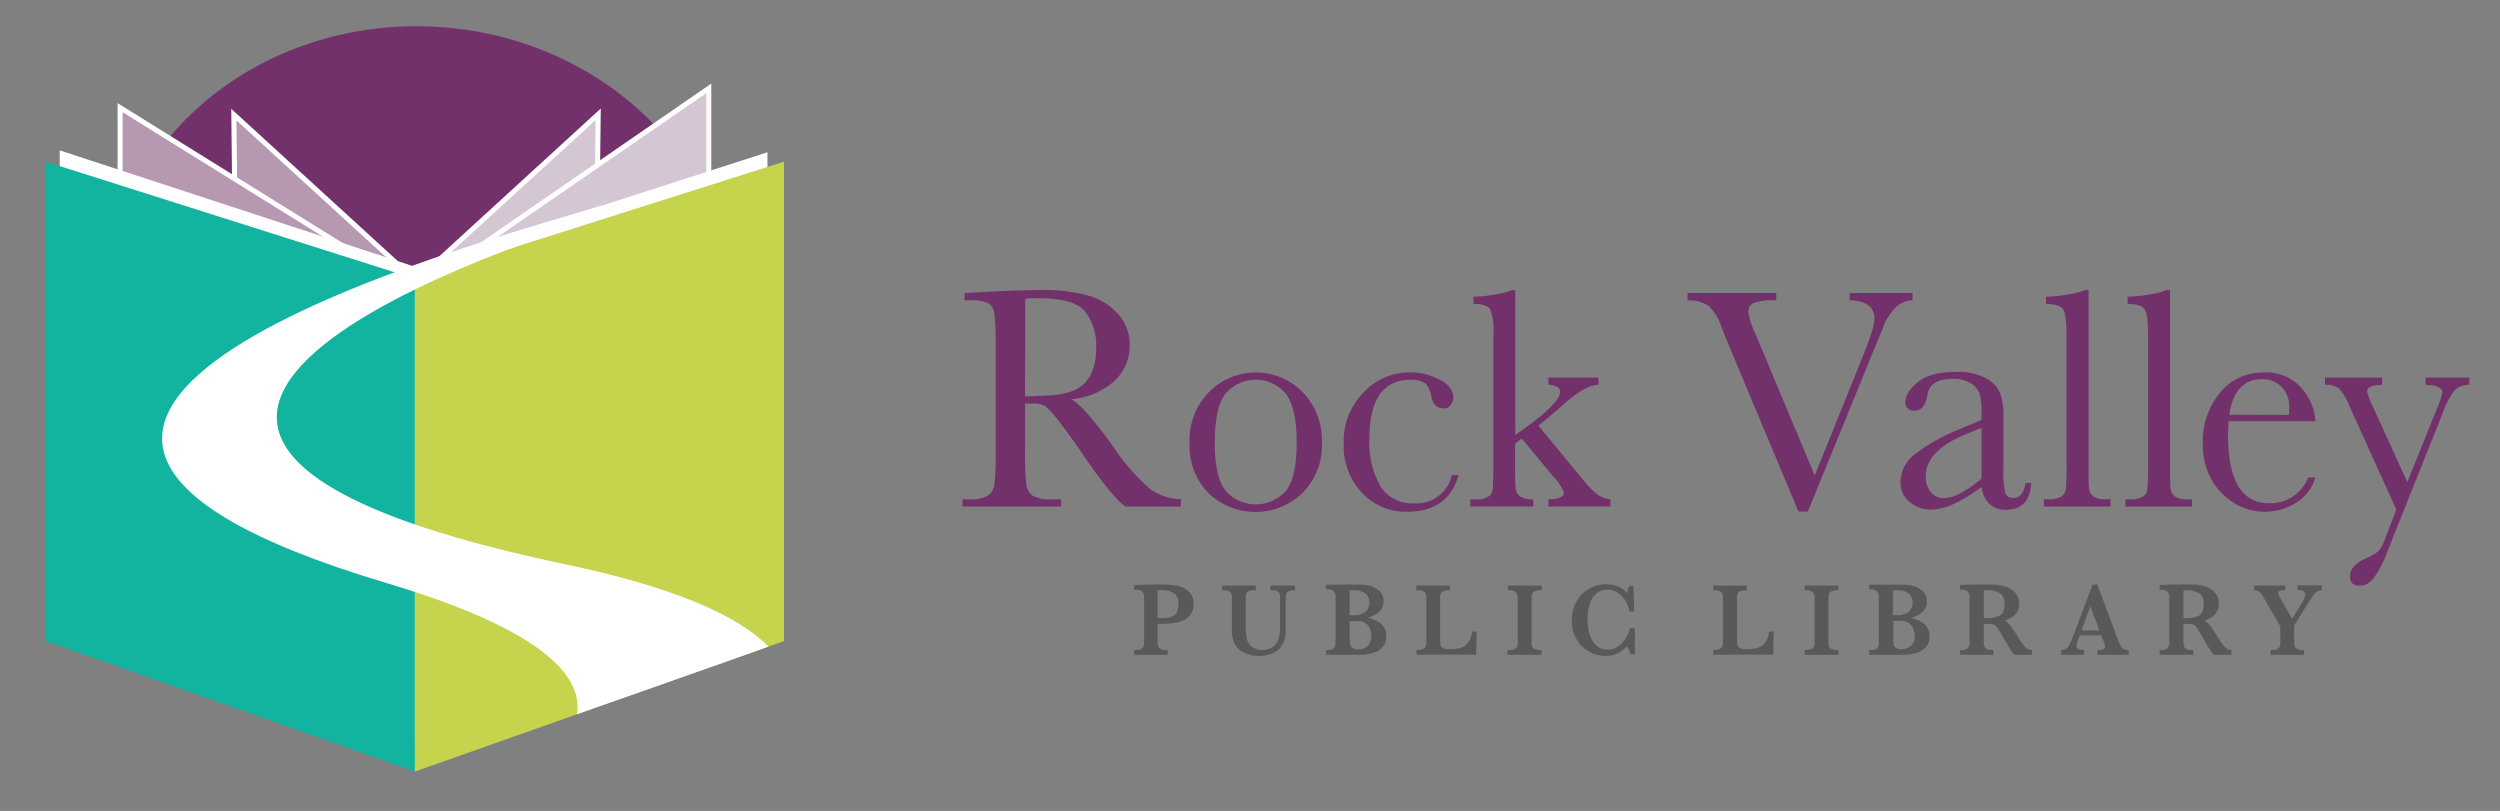<svg id="Layer_1" data-name="Layer 1" xmlns="http://www.w3.org/2000/svg" viewBox="0 0 372.11 120.7"><rect x="0" y="0" width="372.11" height="120.7" fill="#808080" stroke="none"/><defs><style>.cls-1{fill:#72316b;}.cls-2{fill:#58595b;}.cls-3{fill:#b699b1;}.cls-4{fill:#fff;}.cls-5{fill:#d4c6d2;}.cls-6{fill:#12b4a0;}.cls-7{fill:#c5d34d;}</style></defs><path class="cls-1" d="M175.75,75.39H167.5q-2.19-1.59-6.72-8.34c-1-1.44-2-2.82-3-4.14a16.75,16.75,0,0,0-2.14-2.41,3.14,3.14,0,0,0-1.84-.43h-1.22v7.05a44.13,44.13,0,0,0,.17,4.91,2.54,2.54,0,0,0,.91,1.72,4.88,4.88,0,0,0,2.81.57h1.47v1.07H143.26V74.32h1A5.22,5.22,0,0,0,147,73.8a2.39,2.39,0,0,0,1-1.61,38.23,38.23,0,0,0,.2-5.07V51.54a36.62,36.62,0,0,0-.2-4.9,2.12,2.12,0,0,0-.91-1.52,6.87,6.87,0,0,0-3-.43h-.52V43.62l4.39-.24c2.92-.14,5.25-.21,7-.21A24.61,24.61,0,0,1,162,44a9.46,9.46,0,0,1,4.44,2.76,6.71,6.71,0,0,1,1.7,4.59,7.2,7.2,0,0,1-2.22,5.32,10.82,10.82,0,0,1-6.51,2.74q1.92,1,6.2,6.94a31.89,31.89,0,0,0,5.47,6.35,8.1,8.1,0,0,0,4.7,1.6ZM152.57,59c1.13,0,2.3-.08,3.51-.14a12.17,12.17,0,0,0,3.14-.52,5.29,5.29,0,0,0,2.16-1.23,5.57,5.57,0,0,0,1.3-2.12,9.44,9.44,0,0,0,.48-3.23,8.33,8.33,0,0,0-1.62-5.37q-1.62-2-7-2c-.56,0-1.2,0-1.93.09Z"/><path class="cls-1" d="M177.06,65.76a10.22,10.22,0,0,1,2.85-7.37,9.79,9.79,0,0,1,14,0,10.24,10.24,0,0,1,2.85,7.36,10,10,0,0,1-2.9,7.63,10.09,10.09,0,0,1-14,0A10.13,10.13,0,0,1,177.06,65.76Zm3.75.12q0,5.1,1.61,7.16a6,6,0,0,0,9,0Q193,71,193,65.88c0-3.38-.52-5.78-1.56-7.22a5.88,5.88,0,0,0-9.08,0Q180.81,60.8,180.81,65.88Z"/><path class="cls-1" d="M216.1,70.71h1q-1.54,5.46-7.69,5.46a8.9,8.9,0,0,1-6.66-2.79A10.17,10.17,0,0,1,200,66,10.37,10.37,0,0,1,203,58.36a9.44,9.44,0,0,1,6.9-2.93,9.06,9.06,0,0,1,4.41,1.09c1.34.72,2,1.61,2,2.66a1.82,1.82,0,0,1-.37,1.1,1.26,1.26,0,0,1-1.08.51q-1.49,0-1.83-1.8a3.62,3.62,0,0,0-.83-1.9,3.52,3.52,0,0,0-2.29-.54,5.21,5.21,0,0,0-4.56,2.18c-1,1.46-1.52,3.64-1.52,6.56a13,13,0,0,0,1.64,7.08,5.5,5.5,0,0,0,5,2.55A5.37,5.37,0,0,0,216.1,70.71Z"/><path class="cls-1" d="M230.47,56.2h7.46v1.08q-2.06,0-5.52,3.19-1.11,1-3.43,2.88l6.6,8a12.08,12.08,0,0,0,2.35,2.36,3.74,3.74,0,0,0,1.77.6v1.07h-9.23V74.32c1.54,0,2.3-.38,2.3-1A6.66,6.66,0,0,0,231.26,71l-4.75-5.72-1,.75v2.77c0,2,0,3.33.08,3.85a1.67,1.67,0,0,0,.64,1.22,3.35,3.35,0,0,0,2,.44v1.07h-9.39V74.32h.71a3.1,3.1,0,0,0,2.11-.49,1.76,1.76,0,0,0,.55-1.14c0-.45.07-1.74.07-3.88V49.57a7.69,7.69,0,0,0-.51-3.56c-.34-.52-1.15-.77-2.45-.77V44.16a18.75,18.75,0,0,0,3.2-.33,11,11,0,0,0,2.54-.66h.48V64.75l1.94-1.4c3.15-2.31,4.73-4,4.73-5q0-1-1.74-1.08Z"/><path class="cls-1" d="M269.09,76.14h-1.4L257.11,50.88q-.3-.68-.93-2.34a7.36,7.36,0,0,0-1.85-3,5.31,5.31,0,0,0-3.15-.83V43.62h13.21v1.07a9.49,9.49,0,0,0-3.31.38,1.41,1.41,0,0,0-.85,1.43,11.86,11.86,0,0,0,1.06,3.19l8.82,21.09,7.08-17.55Q279,48.82,279,47.48q0-2.68-3.69-2.79V43.62h9.36v1.07a3.82,3.82,0,0,0-2.51,1.06,8.29,8.29,0,0,0-1.88,3l-2.05,5Z"/><path class="cls-1" d="M301.49,71.88h.84q-.19,4-3.8,4A3.42,3.42,0,0,1,296.1,75a4.31,4.31,0,0,1-1.16-2.51A23.52,23.52,0,0,1,290.81,75a8.3,8.3,0,0,1-3.34.85,4.89,4.89,0,0,1-3.23-1.13,3.68,3.68,0,0,1-1.36-3,5.28,5.28,0,0,1,2.28-4.22,27.24,27.24,0,0,1,6.27-3.52l3.51-1.47v-.94a12.08,12.08,0,0,0-.25-2.88,3,3,0,0,0-1.29-1.6,4.82,4.82,0,0,0-2.74-.7q-3.39,0-3.77,2.34c-.25,1.6-.88,2.39-1.9,2.39a1.21,1.21,0,0,1-1.38-1.36c0-.89.61-1.84,1.83-2.87s3.12-1.53,5.7-1.53a8.72,8.72,0,0,1,4.45.94,4.67,4.67,0,0,1,2.09,2.13,9.79,9.79,0,0,1,.51,3.65v7.76a13.56,13.56,0,0,0,.27,3.49,1.13,1.13,0,0,0,1.18.78C300.63,74.18,301.25,73.41,301.49,71.88Zm-6.55-8.2-2.47,1q-5.84,2.46-5.83,6.18a3.64,3.64,0,0,0,.74,2.38,2.43,2.43,0,0,0,1.95.91,5.54,5.54,0,0,0,2.46-.73,18.06,18.06,0,0,0,3.15-2.18Z"/><path class="cls-1" d="M310.87,43.17V68.81c0,2,0,3.33.08,3.86a1.64,1.64,0,0,0,.64,1.22,3.46,3.46,0,0,0,2,.43h.54v1.07h-9.91V74.32h.64a3.57,3.57,0,0,0,1.93-.39,1.58,1.58,0,0,0,.69-1.09,38,38,0,0,0,.11-4v-19c0-2-.17-3.29-.52-3.81s-1.19-.78-2.53-.78V44.16a19.08,19.08,0,0,0,3.25-.33,11.45,11.45,0,0,0,2.56-.66Z"/><path class="cls-1" d="M323,43.17V68.81c0,2,0,3.33.08,3.86a1.64,1.64,0,0,0,.64,1.22,3.46,3.46,0,0,0,2,.43h.54v1.07h-9.9V74.32H317a3.57,3.57,0,0,0,1.93-.39,1.52,1.52,0,0,0,.69-1.09,38,38,0,0,0,.11-4v-19c0-2-.17-3.29-.52-3.81s-1.19-.78-2.53-.78V44.16a19.08,19.08,0,0,0,3.25-.33,11.45,11.45,0,0,0,2.56-.66Z"/><path class="cls-1" d="M344.63,62.69H331.72c-.06.92-.09,1.61-.09,2.06,0,3.38.51,5.91,1.53,7.61a5,5,0,0,0,4.55,2.54,6,6,0,0,0,5.84-3.82h1.08a6.53,6.53,0,0,1-2.87,3.74,8.71,8.71,0,0,1-9.12.12,9.62,9.62,0,0,1-3.43-3.48A10.52,10.52,0,0,1,327.88,66a11.26,11.26,0,0,1,2.57-7.56,8.14,8.14,0,0,1,6.45-3,7,7,0,0,1,5.63,2.29A7.94,7.94,0,0,1,344.63,62.69Zm-3.95-.93a9,9,0,0,0,.06-1,4.26,4.26,0,0,0-1.16-3.19,3.94,3.94,0,0,0-2.86-1.14c-2.75,0-4.38,1.76-4.91,5.3Z"/><path class="cls-1" d="M358.32,71.76l4.29-10.66a18.28,18.28,0,0,0,.93-2.6c0-.78-.84-1.19-2.51-1.22V56.2h6.51v1.08a3.06,3.06,0,0,0-2.21.83,12.41,12.41,0,0,0-1.74,3.36l-8.26,20.65a15.73,15.73,0,0,1-2.08,4,2.58,2.58,0,0,1-2,1.06q-1.47,0-1.47-1.38c0-1.06.79-2,2.35-2.69A7.54,7.54,0,0,0,354,82.05a4.8,4.8,0,0,0,.91-1.62l1.77-4.57-7-15.46a8.6,8.6,0,0,0-1.54-2.58,3.13,3.13,0,0,0-2.08-.54V56.2h8.51v1.08c-1.5,0-2.24.37-2.24,1a10.4,10.4,0,0,0,.88,2.3Z"/><path class="cls-2" d="M177.65,89.9a2.4,2.4,0,0,1-.76,1.93,3.73,3.73,0,0,1-1.78.84,12.37,12.37,0,0,1-2.15.19h-.66v2.69a1.85,1.85,0,0,0,.1.7.65.65,0,0,0,.41.38,2.59,2.59,0,0,0,1,.13v.7h-5v-.7a2.53,2.53,0,0,0,1-.13.68.68,0,0,0,.39-.39,2.14,2.14,0,0,0,.09-.69V89a2.51,2.51,0,0,0-.08-.69.73.73,0,0,0-.4-.39,2.46,2.46,0,0,0-1-.14v-.71L171.6,87h1.91a12.91,12.91,0,0,1,1.68.17,3.72,3.72,0,0,1,1.63.77A2.31,2.31,0,0,1,177.65,89.9Zm-2.26,0a1.75,1.75,0,0,0-.69-1.64,3.52,3.52,0,0,0-1.83-.42l-.57,0V92H173a3.51,3.51,0,0,0,1.74-.38C175.17,91.37,175.39,90.8,175.39,89.91Z"/><path class="cls-2" d="M192.79,87.85a2.19,2.19,0,0,0-1,.16.72.72,0,0,0-.36.46,5,5,0,0,0-.06.91v3.8a12.41,12.41,0,0,1-.07,1.58,3.11,3.11,0,0,1-.37,1.07,3,3,0,0,1-1.56,1.43,5.31,5.31,0,0,1-1.93.39,5.78,5.78,0,0,1-1.4-.18,4.56,4.56,0,0,1-1.35-.61,2.79,2.79,0,0,1-.95-1.12,5.89,5.89,0,0,1-.27-.77,3.82,3.82,0,0,1-.11-.72c0-.22,0-.52,0-.89V89.07a1.35,1.35,0,0,0-.26-.94c-.17-.19-.56-.28-1.18-.28v-.7h5v.7a2.82,2.82,0,0,0-1,.13.73.73,0,0,0-.41.38,2.19,2.19,0,0,0-.09.71v4.29a10,10,0,0,0,.06,1.17,4.41,4.41,0,0,0,.19.86,2,2,0,0,0,.85,1,2.44,2.44,0,0,0,1.32.37,2.77,2.77,0,0,0,1.43-.39,2.05,2.05,0,0,0,.92-1,3.53,3.53,0,0,0,.27-1,11.24,11.24,0,0,0,.06-1.25V89.38a6.61,6.61,0,0,0,0-.74.86.86,0,0,0-.16-.43.7.7,0,0,0-.43-.27,3.16,3.16,0,0,0-.84-.09v-.7h3.66Z"/><path class="cls-2" d="M206.34,94.74a2.22,2.22,0,0,1-.43,1.42,2.64,2.64,0,0,1-1.08.84,4.91,4.91,0,0,1-1.27.37,8.5,8.5,0,0,1-1.2.09h-5v-.7a2.51,2.51,0,0,0,.94-.13.68.68,0,0,0,.39-.39,1.86,1.86,0,0,0,.1-.69V89a1.31,1.31,0,0,0-.28-1,1.7,1.7,0,0,0-1.15-.27v-.71l2,0L201,87h1.14a8.26,8.26,0,0,1,1.6.16,3.43,3.43,0,0,1,1.52.74,2.08,2.08,0,0,1,.68,1.67,1.94,1.94,0,0,1-.55,1.39,4.1,4.1,0,0,1-1.83,1,4.73,4.73,0,0,1,1.51.54,2.68,2.68,0,0,1,1,1A2.59,2.59,0,0,1,206.34,94.74Zm-2.52-5.09a1.74,1.74,0,0,0-.25-.93,1.62,1.62,0,0,0-.73-.63,2.76,2.76,0,0,0-1.18-.22h-.77v3.69h.61a2.58,2.58,0,0,0,1.75-.51A1.82,1.82,0,0,0,203.82,89.65Zm.27,5a2.35,2.35,0,0,0-.53-1.63,1.88,1.88,0,0,0-1.48-.58h-1.19v2.68A4.78,4.78,0,0,0,201,96a.77.77,0,0,0,.33.49,1.65,1.65,0,0,0,.84.17,2.11,2.11,0,0,0,1.36-.48A1.84,1.84,0,0,0,204.09,94.61Z"/><path class="cls-2" d="M219.79,94l-.07,3.44h-8.87v-.7a1.74,1.74,0,0,0,1.18-.27,1.32,1.32,0,0,0,.27-.94V89.07a2.16,2.16,0,0,0-.09-.7.68.68,0,0,0-.4-.38,2.63,2.63,0,0,0-1-.14v-.7h5v.7a2.73,2.73,0,0,0-.94.13.67.67,0,0,0-.42.38,1.88,1.88,0,0,0-.1.71V95a5.74,5.74,0,0,0,.06,1,.67.67,0,0,0,.36.46,2.12,2.12,0,0,0,1,.16,7.87,7.87,0,0,0,1.47-.13,2.27,2.27,0,0,0,1.18-.71,3,3,0,0,0,.67-1.76Z"/><path class="cls-2" d="M229.44,97.46h-5.05v-.7a2.84,2.84,0,0,0,1-.12.67.67,0,0,0,.42-.38,1.88,1.88,0,0,0,.1-.71V89.07a1.3,1.3,0,0,0-.27-.94,1.72,1.72,0,0,0-1.2-.28v-.7h5.05v.7a2.91,2.91,0,0,0-1,.13.72.72,0,0,0-.42.38,1.88,1.88,0,0,0-.1.71v6.48a1.86,1.86,0,0,0,.1.69.7.7,0,0,0,.4.39,2.68,2.68,0,0,0,1,.13Z"/><path class="cls-2" d="M243.36,97.36h-.69a3.44,3.44,0,0,0-.51-1.17,5.85,5.85,0,0,1-1.28,1,3.72,3.72,0,0,1-1.94.43,4.79,4.79,0,0,1-2.49-.67,4.89,4.89,0,0,1-1.83-1.89,5.44,5.44,0,0,1-.68-2.74,5.74,5.74,0,0,1,.37-2.06,5.2,5.2,0,0,1,1.05-1.72A4.82,4.82,0,0,1,237,87.4a4.93,4.93,0,0,1,2.08-.43,4.1,4.1,0,0,1,3.08,1.26,5.15,5.15,0,0,0,.32-1h.66l.11,3.8h-.7a4.78,4.78,0,0,0-.69-1.72,3.58,3.58,0,0,0-1.18-1.15,2.8,2.8,0,0,0-1.44-.4,2.48,2.48,0,0,0-1.5.47,3.06,3.06,0,0,0-1.05,1.45,6.81,6.81,0,0,0-.38,2.43,7.49,7.49,0,0,0,.32,2.35,3.7,3.7,0,0,0,.78,1.42,2.58,2.58,0,0,0,.94.65,2.63,2.63,0,0,0,.88.17,2.8,2.8,0,0,0,1.62-.5A4.25,4.25,0,0,0,242,95a4.85,4.85,0,0,0,.61-1.52h.71Z"/><path class="cls-2" d="M264,94l-.07,3.44H255v-.7a1.74,1.74,0,0,0,1.18-.27,1.32,1.32,0,0,0,.27-.94V89.07a2.16,2.16,0,0,0-.09-.7A.7.7,0,0,0,256,88a2.53,2.53,0,0,0-1-.14v-.7h5v.7a2.8,2.8,0,0,0-.95.13.68.68,0,0,0-.41.38,1.88,1.88,0,0,0-.1.71V95a5.74,5.74,0,0,0,.06,1,.67.67,0,0,0,.36.46,2.1,2.1,0,0,0,1,.16,8,8,0,0,0,1.48-.13,2.31,2.31,0,0,0,1.18-.71A3.07,3.07,0,0,0,263.3,94Z"/><path class="cls-2" d="M273.62,97.46h-5v-.7a2.88,2.88,0,0,0,.95-.12.72.72,0,0,0,.42-.38,1.88,1.88,0,0,0,.1-.71V89.07a1.3,1.3,0,0,0-.27-.94,1.74,1.74,0,0,0-1.2-.28v-.7h5v.7a2.8,2.8,0,0,0-.95.13.69.69,0,0,0-.42.38,1.88,1.88,0,0,0-.1.71v6.48a2.14,2.14,0,0,0,.09.69.72.72,0,0,0,.41.39,2.62,2.62,0,0,0,1,.13Z"/><path class="cls-2" d="M287.21,94.74a2.29,2.29,0,0,1-.43,1.42,2.64,2.64,0,0,1-1.08.84,4.91,4.91,0,0,1-1.27.37,8.53,8.53,0,0,1-1.21.09h-5v-.7a2.53,2.53,0,0,0,.95-.13.68.68,0,0,0,.39-.39,2.14,2.14,0,0,0,.09-.69V89a1.32,1.32,0,0,0-.27-1,1.73,1.73,0,0,0-1.16-.27v-.71l2,0,1.58,0H283a8.26,8.26,0,0,1,1.6.16,3.34,3.34,0,0,1,1.51.74,2.06,2.06,0,0,1,.69,1.67,1.91,1.91,0,0,1-.56,1.39,4.11,4.11,0,0,1-1.82,1,4.67,4.67,0,0,1,1.5.54,2.63,2.63,0,0,1,1,1A2.59,2.59,0,0,1,287.21,94.74Zm-2.53-5.09a1.74,1.74,0,0,0-.24-.93,1.68,1.68,0,0,0-.73-.63,2.76,2.76,0,0,0-1.18-.22h-.77v3.69h.6a2.56,2.56,0,0,0,1.75-.51A1.82,1.82,0,0,0,284.68,89.65Zm.27,5a2.35,2.35,0,0,0-.52-1.63A1.88,1.88,0,0,0,283,92.4h-1.19v2.68a4,4,0,0,0,.07.88.73.73,0,0,0,.33.49,1.6,1.6,0,0,0,.84.17,2.13,2.13,0,0,0,1.36-.48A1.84,1.84,0,0,0,285,94.61Z"/><path class="cls-2" d="M302.47,97.46h-2.66a5.61,5.61,0,0,1-.37-.48c-.14-.22-.3-.46-.47-.75l-.43-.71-.67-1.16a8.15,8.15,0,0,0-.69-1.06,1,1,0,0,0-.53-.36,3.93,3.93,0,0,0-1-.08h-.38v2.69a2.11,2.11,0,0,0,.09.68.69.69,0,0,0,.42.4,2.54,2.54,0,0,0,.94.13v.7h-5v-.7a1.76,1.76,0,0,0,1.18-.27,1.37,1.37,0,0,0,.26-.94V89a1.37,1.37,0,0,0-.26-.94c-.17-.19-.56-.28-1.18-.28v-.71L294,87l.6,0h.64l.75,0c.5,0,1,0,1.39.09a5.94,5.94,0,0,1,1,.17,3.56,3.56,0,0,1,1.05.48,2.57,2.57,0,0,1,1.12,2.15,2.55,2.55,0,0,1-.22,1,2.26,2.26,0,0,1-.7.86,3.36,3.36,0,0,1-1.26.6,3.37,3.37,0,0,1,.91.81c.25.33.64.92,1.17,1.78a13.18,13.18,0,0,0,.76,1.11,1.8,1.8,0,0,0,.56.51,1.62,1.62,0,0,0,.64.17Zm-4.12-7.56a1.7,1.7,0,0,0-.73-1.64,3.84,3.84,0,0,0-1.89-.4h-.46V92h.46a4.21,4.21,0,0,0,1.87-.37Q298.35,91.27,298.35,89.9Z"/><path class="cls-2" d="M316.87,97.46h-4.69v-.7a3.53,3.53,0,0,0,.87-.08.39.39,0,0,0,.27-.42,1.25,1.25,0,0,0-.09-.46l-.46-1.22h-3.23l-.25.67a3,3,0,0,0-.2.81.53.53,0,0,0,.34.58,2.39,2.39,0,0,0,.79.12v.7H306.8v-.7a1.42,1.42,0,0,0,.7-.16A1.47,1.47,0,0,0,308,96a7.89,7.89,0,0,0,.56-1.26L311.47,87h.7l3,8a11.76,11.76,0,0,0,.49,1.16,1.1,1.1,0,0,0,.42.46,1.48,1.48,0,0,0,.76.16Zm-4.37-3.62-1.37-3.6-1.31,3.6Z"/><path class="cls-2" d="M332.15,97.46h-2.67a4.22,4.22,0,0,1-.36-.48c-.14-.22-.3-.46-.47-.75l-.43-.71-.67-1.16a11.08,11.08,0,0,0-.69-1.06,1,1,0,0,0-.53-.36,4,4,0,0,0-1-.08H325v2.69a2.11,2.11,0,0,0,.09.68.68.68,0,0,0,.41.4,2.6,2.6,0,0,0,.95.13v.7h-5v-.7a1.71,1.71,0,0,0,1.17-.27,1.37,1.37,0,0,0,.26-.94V89a1.38,1.38,0,0,0-.25-.94c-.17-.19-.56-.28-1.18-.28v-.71l2.31-.08.6,0H325l.76,0c.5,0,1,0,1.39.09a5.94,5.94,0,0,1,1,.17,3.5,3.5,0,0,1,1,.48,2.64,2.64,0,0,1,.81.88,2.65,2.65,0,0,1,.1,2.28,2.36,2.36,0,0,1-.7.86,3.34,3.34,0,0,1-1.27.6,3.37,3.37,0,0,1,.91.81c.25.33.64.92,1.18,1.78a13.18,13.18,0,0,0,.76,1.11,1.8,1.8,0,0,0,.56.51,1.57,1.57,0,0,0,.64.17ZM328,89.9a1.72,1.72,0,0,0-.72-1.64,3.84,3.84,0,0,0-1.89-.4H325V92h.46a4.14,4.14,0,0,0,1.86-.37Q328,91.27,328,89.9Z"/><path class="cls-2" d="M345.56,87.85a1.56,1.56,0,0,0-.67.19,1.91,1.91,0,0,0-.54.53c-.18.24-.44.64-.79,1.18l-2.09,3.36v2.44a2.4,2.4,0,0,0,.08.67.74.74,0,0,0,.4.4,2.31,2.31,0,0,0,1,.14v.7h-5v-.7a2.82,2.82,0,0,0,.94-.12.69.69,0,0,0,.42-.38,1.88,1.88,0,0,0,.1-.71V93.24l-2.49-4.31a.86.86,0,0,1-.07-.1.25.25,0,0,0-.05-.07,2.11,2.11,0,0,0-.57-.72,1.58,1.58,0,0,0-.75-.19v-.7h4.66v.7a3.91,3.91,0,0,0-.55,0,.6.6,0,0,0-.34.12.38.38,0,0,0-.13.31,1,1,0,0,0,.09.35c.06.13.19.39.41.77l1.54,2.71,1.48-2.42a2.61,2.61,0,0,0,.48-1.15c0-.31-.1-.52-.31-.6a2.28,2.28,0,0,0-.83-.12v-.7h3.62Z"/><ellipse class="cls-1" cx="62.36" cy="46.16" rx="42.24" ry="46.55" transform="translate(13.64 106.53) rotate(-87.6)"/><polygon class="cls-3" points="35.58 87.52 34.76 17.01 61.44 41.4 61.44 108.22 35.58 87.52"/><path class="cls-4" d="M35.14,17.87l25.92,23.7v65.87L36,87.34l-.81-69.47m-.77-1.72L35.2,87.7,61.81,109V41.24L34.37,16.15Z"/><polygon class="cls-5" points="62.36 41.4 89.04 17.01 88.22 88.44 62.36 109.13 62.36 41.4"/><path class="cls-4" d="M88.65,17.87l-.81,70.38-25.11,20.1V41.57l25.92-23.7m.77-1.72L62,41.24v68.67L88.59,88.62l.83-72.47Z"/><polygon class="cls-3" points="17.88 84.83 17.88 16.02 59.88 42.13 59.88 103.92 17.88 84.83"/><path class="cls-4" d="M18.25,16.7,59.51,42.34v61L18.25,84.59V16.7m-.75-1.35V85.07L60.26,104.5V41.92L17.5,15.35Z"/><polygon class="cls-5" points="63.49 42.12 105.49 13.16 105.49 84.18 63.49 103.26 63.49 42.12"/><path class="cls-4" d="M105.12,13.87V83.93L63.86,102.68V42.31l41.26-28.44m.75-1.43L63.11,41.92v61.92l42.76-19.42v-72Z"/><path class="cls-4" d="M8.89,90.67l52.64,18.78V39.63L8.89,22.38Zm52.59-51v70.65l52.75-18.55V22.66Z"/><polygon class="cls-6" points="6.83 24.07 61.76 41.49 61.76 73.64 61.76 114.84 6.83 95.42 6.83 24.07"/><polygon class="cls-7" points="116.69 24.07 61.75 41.49 61.75 73.64 61.75 114.84 116.69 95.42 116.69 24.07"/><path class="cls-4" d="M114.39,96.23c-4.74-4.75-14.3-8.89-30.26-12.24-99.6-20.91,5.3-51.58,5.3-51.58l.27-1.85C68.88,36.81-25,62.16,57.49,86.77c22.62,6.75,29.36,13.59,28.38,19.54C85.87,106.31,114.44,96.28,114.39,96.23Z"/></svg>